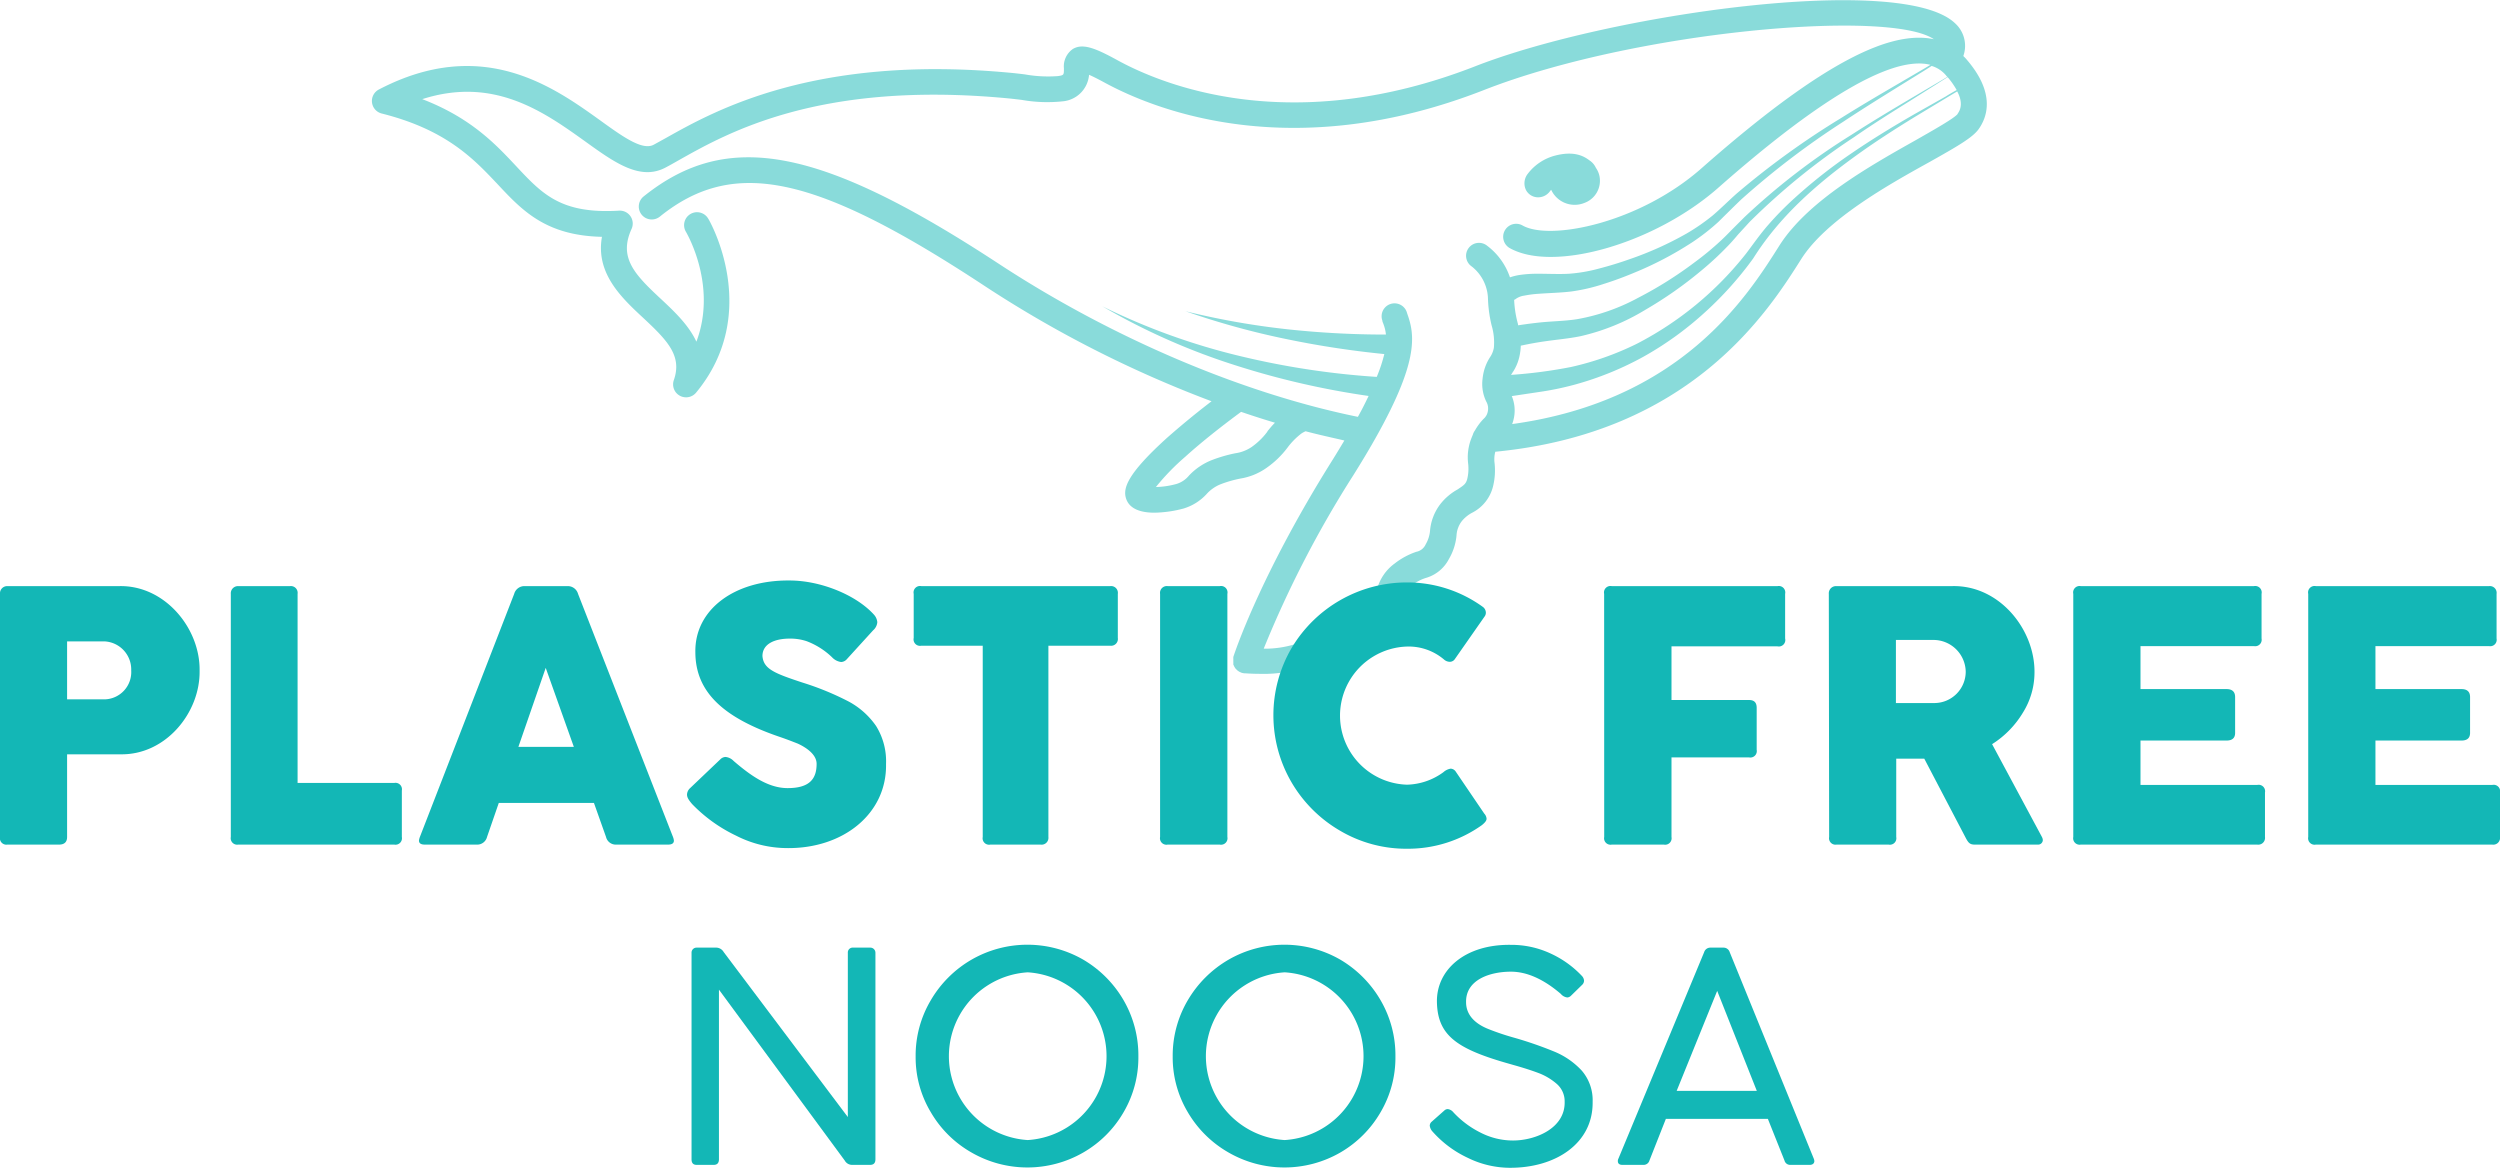 <svg id="Layer_1" data-name="Layer 1" xmlns="http://www.w3.org/2000/svg" viewBox="0 0 386.78 180.67"><defs><style>.cls-1{opacity:0.5;}.cls-2{fill:#13b7b6;}</style></defs><g class="cls-1"><path class="cls-2" d="M304.08,9c-.11-.12-.22-.22-.33-.33a4.71,4.71,0,0,0-1.3-5.09c-8.29-7.84-53.63-1.38-74.26,6.69-28.22,11-48.13,3-55.39-1-3.38-1.85-5.27-2.58-6.79-1.71a3.26,3.26,0,0,0-1.41,3c0,1.06,0,1.06-.88,1.21a20.49,20.49,0,0,1-5.16-.26c-.82-.1-1.65-.2-2.48-.27-30.1-2.79-45.55,5.9-53,10.08l-1.94,1.07c-1.75.94-4.77-1.23-8.26-3.75-7.29-5.23-18.29-13.13-34.27-4.79a2,2,0,0,0,.44,3.71c10,2.52,14.21,7,17.89,10.89,3.83,4.1,7.47,8,16.19,8.19-1,5.63,3,9.4,6.36,12.52,3.81,3.55,6.07,5.91,4.76,9.65a2,2,0,0,0,.9,2.4,2,2,0,0,0,1,.26,2,2,0,0,0,1.54-.72c10.3-12.44,2-26.79,1.87-26.94a2,2,0,0,0-3.44,2.05c.23.4,4.86,8.43,1.62,17-1.22-2.63-3.51-4.76-5.51-6.63-4.11-3.82-6.53-6.39-4.52-10.81a2,2,0,0,0-1.94-2.83c-9,.54-11.87-2.57-15.9-6.87-3.18-3.4-7-7.48-14.54-10.38,11.12-3.57,18.86,2,25.22,6.55,4.58,3.3,8.54,6.14,12.48,4,.61-.32,1.28-.7,2-1.11,7.62-4.29,21.78-12.27,50.64-9.59.79.07,1.59.17,2.37.26a22.7,22.7,0,0,0,6.34.23,4.48,4.48,0,0,0,4.11-4.11c.53.23,1.28.6,2.35,1.18,7.75,4.23,29,12.82,58.77,1.17,23.27-9.11,62.66-12.57,69.59-7.85-2.53-.55-5.58-.14-9.11,1.23-6.75,2.63-15.53,8.76-26.84,18.73-9.66,8.52-23.45,11.25-27.68,8.86a2,2,0,0,0-2,3.49c6.8,3.83,22.49-.71,32.29-9.35,10.8-9.52,19.43-15.58,25.64-18,3.48-1.36,5.72-1.37,7.16-1l-1.06.64-4.29,2.51c-2.86,1.67-5.72,3.36-8.53,5.12a125.33,125.33,0,0,0-16.15,11.69c-1.23,1.1-2.45,2.32-3.66,3.35a31.53,31.53,0,0,1-4,2.77,51.54,51.54,0,0,1-8.88,4q-2.31.82-4.67,1.43a24.36,24.36,0,0,1-4.66.81c-1.57.09-3.2,0-4.91,0a19.35,19.35,0,0,0-2.68.18,8.59,8.59,0,0,0-1.56.38,10.22,10.22,0,0,0-3.53-4.89,2,2,0,1,0-2.38,3.21,6.56,6.56,0,0,1,2.51,5.11,20.4,20.4,0,0,0,.56,4,9.23,9.23,0,0,1,.35,3.46,3.69,3.69,0,0,1-.58,1.44,7.43,7.43,0,0,0-1.16,3.3,6.23,6.23,0,0,0,.56,3.58,2.15,2.15,0,0,1,.25,1.49,2,2,0,0,1-.67,1.2,8.87,8.87,0,0,0-1.33,1.79,2.1,2.1,0,0,0-.33.67c-.06.15-.13.3-.19.46a8.09,8.09,0,0,0-.53,4,6.86,6.86,0,0,1-.13,2.33c-.2.81-.52,1-1.5,1.66a8.74,8.74,0,0,0-2.71,2.32,7.84,7.84,0,0,0-1.55,4,5,5,0,0,1-.68,2.18,2,2,0,0,1-1.45,1.15,11.37,11.37,0,0,0-3.36,1.82,7.24,7.24,0,0,0-2.67,3.8A2.52,2.52,0,0,1,212,92.87a3.93,3.93,0,0,1-2.3.8,9.08,9.08,0,0,0-4,1.21A7.59,7.59,0,0,0,202.61,98a2.86,2.86,0,0,1-1.67,1.47,15.81,15.81,0,0,1-5.43.89,165.9,165.9,0,0,1,13.87-26.84c10.09-16.1,9.7-21,8.45-24.67-.05-.15-.1-.28-.14-.41a2,2,0,1,0-3.82,1.17c0,.17.11.35.17.54a6.24,6.24,0,0,1,.38,1.61,141.08,141.08,0,0,1-14.8-.77,119.83,119.83,0,0,1-16.21-2.84,121.22,121.22,0,0,0,16,4.39c4.87,1,9.78,1.74,14.76,2.24A23.7,23.7,0,0,1,213,58.31a124.48,124.48,0,0,1-21.06-3.2,101.5,101.5,0,0,1-21.39-7.72,102.27,102.27,0,0,0,21,9.26,126,126,0,0,0,20.19,4.61c-.48,1-1,2.06-1.66,3.23-18-3.67-38.18-12.27-55.68-23.76C126.83,22.68,112.5,20,99.57,30.4a2,2,0,1,0,2.52,3.11c11.39-9.18,24-6.52,50,10.57a178,178,0,0,0,35.35,18c-2.74,2.1-5,4-6.8,5.58-6.38,5.76-6.87,7.91-6.45,9.39.53,1.79,2.48,2.27,4.42,2.27a18.52,18.52,0,0,0,4.48-.64,7.94,7.94,0,0,0,3.6-2.26A5.81,5.81,0,0,1,189,74.86a18.41,18.41,0,0,1,2.9-.82,9.7,9.7,0,0,0,4-1.62,14.23,14.23,0,0,0,3.28-3.15,11,11,0,0,1,2.19-2.22,4.72,4.72,0,0,1,.62-.33c2.18.58,4.17,1,6,1.43-.6,1-1.24,2.07-1.95,3.2-11.16,17.82-15.07,29.79-15.23,30.29v0a.94.94,0,0,0,0,.16,2,2,0,0,0,0,.24s0,0,0,0,0,.08,0,.12a2.09,2.09,0,0,0,0,.25l0,.16c0,.08,0,.15,0,.22s.05.11.07.17l.08.18.1.16.11.16.14.13a.93.93,0,0,0,.14.14l.17.12a1.1,1.1,0,0,0,.14.09l.23.1.11.05h0a2.14,2.14,0,0,0,.44.08c.23,0,1.1.08,2.29.08a20.57,20.57,0,0,0,7.78-1.25,6.75,6.75,0,0,0,3.48-3.08,3.58,3.58,0,0,1,1.66-1.62,5.16,5.16,0,0,1,2.43-.72,7.83,7.83,0,0,0,4.2-1.51A6.41,6.41,0,0,0,217,92.56a3.32,3.32,0,0,1,1.35-1.94,7,7,0,0,1,2.26-1.21,5.79,5.79,0,0,0,3.53-2.88,8.82,8.82,0,0,0,1.2-3.67,4,4,0,0,1,.81-2.22,5.19,5.19,0,0,1,1.6-1.31A6.24,6.24,0,0,0,231,75.21a10.31,10.31,0,0,0,.23-3.55,4.59,4.59,0,0,1,.11-1.77c30.31-2.92,42.21-21.7,47.32-29.79,3.86-6.11,13.45-11.49,19.8-15,4.34-2.44,6.66-3.77,7.63-5.08C307.4,18.21,308.89,14.43,304.08,9Zm-108,57.78a10.74,10.74,0,0,1-2.4,2.35,6,6,0,0,1-2.59,1,22.59,22.59,0,0,0-3.47,1,9.72,9.72,0,0,0-3.68,2.46,4,4,0,0,1-1.88,1.27,13.07,13.07,0,0,1-3.23.49,36,36,0,0,1,4.55-4.69c2.12-1.92,5-4.26,8.63-6.94q2.73.93,5.24,1.68C196.8,65.85,196.42,66.31,196.07,66.75Zm38-9.25a7.31,7.31,0,0,0,1.07-2.77,8.17,8.17,0,0,0,.13-1.28c1.32-.28,2.64-.53,4-.71,1.66-.24,3.46-.39,5.26-.76a33.57,33.57,0,0,0,10-4.07,61.86,61.86,0,0,0,8.69-6.09,47.37,47.37,0,0,0,3.9-3.6c.63-.63,1.21-1.3,1.8-2l1.75-1.91a103.76,103.76,0,0,1,16.15-13.11c2.88-2,5.82-3.84,8.78-5.69L300,12.77l1.32-.84a12.14,12.14,0,0,1,1.4,2c-.57.32-1.14.64-1.7,1l-4.9,2.77c-3.25,1.87-6.46,3.83-9.57,5.95a79.27,79.27,0,0,0-8.91,7,49.13,49.13,0,0,0-4,4.06c-1.26,1.42-2.35,3-3.46,4.47a51.71,51.71,0,0,1-16.93,14A45.16,45.16,0,0,1,243,56.79,74.83,74.83,0,0,1,233.77,58C233.86,57.86,234,57.7,234.07,57.5Zm.31-11.19a2.88,2.88,0,0,1,1.42-.6,16.76,16.76,0,0,1,2.26-.29c1.6-.12,3.29-.15,5-.35a28.19,28.19,0,0,0,5.07-1.18c1.62-.51,3.2-1.1,4.75-1.75a53.3,53.3,0,0,0,8.94-4.7,33.32,33.32,0,0,0,4-3.12c1.23-1.21,2.36-2.34,3.56-3.49a124.82,124.82,0,0,1,15.74-12c2.76-1.83,5.57-3.58,8.38-5.33l4.23-2.62,1.11-.71a4.65,4.65,0,0,1,2.22,1.46c.06.08.13.15.2.23l-1.33.8-4.51,2.66c-3,1.78-6,3.58-8.93,5.47a104.93,104.93,0,0,0-16.64,12.8L268,35.48c-.6.61-1.19,1.23-1.83,1.81a44.67,44.67,0,0,1-4,3.3,60.43,60.43,0,0,1-8.72,5.48A31.16,31.16,0,0,1,244,49.38c-1.63.26-3.32.3-5.13.45-1.34.12-2.68.3-4,.5,0-.21-.09-.41-.13-.61a16.45,16.45,0,0,1-.48-3.26v-.05A.7.7,0,0,0,234.38,46.31Zm68.49-28.72c-.53.69-3.77,2.51-6.38,4-7.1,4-16.82,9.43-21.22,16.39-5,7.93-15.2,24-41.33,27.6a6.5,6.5,0,0,0,.28-1,5.77,5.77,0,0,0-.34-3.33l4.13-.62a45.68,45.68,0,0,0,5.67-1.17,48.44,48.44,0,0,0,10.66-4.35,50.92,50.92,0,0,0,9.29-6.7,53.64,53.64,0,0,0,7.61-8.47c4-6.37,9.63-11.35,15.69-15.74,3-2.18,6.17-4.22,9.37-6.18l4.82-2.91,1.67-1C303.42,15.27,303.65,16.55,302.87,17.59Z"/><path class="cls-2" d="M245.14,31.39a3.65,3.65,0,0,0,2.33-4.09,3.43,3.43,0,0,0-.56-1.32,2.73,2.73,0,0,0-.93-1.12l-.1-.07c-.9-.68-2.43-1.48-5.35-.7a7.78,7.78,0,0,0-4.16,2.79,2.38,2.38,0,0,0-.31,2.46,2.1,2.1,0,0,0,1.72,1.18,2.25,2.25,0,0,0,2-.91,1.21,1.21,0,0,1,.21-.24,4,4,0,0,0,4.37,2.25A4.22,4.22,0,0,0,245.14,31.39Z"/></g><path class="cls-2" d="M0,91.88a1.11,1.11,0,0,1,1.15-1.2H18.42c7.1-.17,12.57,6.56,12.46,13.09.11,6.45-5.22,13.07-12.26,12.93H10.38v12.79c0,.78-.42,1.18-1.24,1.18h-8A1,1,0,0,1,0,129.49ZM10.38,108.2h5.8a4.22,4.22,0,0,0,4.12-4.48,4.35,4.35,0,0,0-4.12-4.49h-5.8Z"/><path class="cls-2" d="M35.71,91.88a1.11,1.11,0,0,1,1.15-1.2h8a1.05,1.05,0,0,1,1.18,1.2v29.25H61a1,1,0,0,1,1.17,1.18v7.18A1,1,0,0,1,61,130.67H36.86a1,1,0,0,1-1.15-1.18Z"/><path class="cls-2" d="M79.55,91.88a1.64,1.64,0,0,1,1.66-1.2H87.8a1.64,1.64,0,0,1,1.63,1.2l14.69,37.61a2.13,2.13,0,0,1,.14.56c0,.42-.31.62-.9.62h-8a1.55,1.55,0,0,1-1.6-1.18l-1.87-5.27H77.17l-1.82,5.27a1.57,1.57,0,0,1-1.63,1.18h-8c-.59,0-.9-.2-.9-.62a2.13,2.13,0,0,1,.14-.56Zm9.23,23.67-4.35-12.22L80.2,115.55Z"/><path class="cls-2" d="M106.29,122.93a1.42,1.42,0,0,1,.48-1l4.65-4.43a1.21,1.21,0,0,1,.82-.39,2,2,0,0,1,1.26.62c2.83,2.44,5.47,4.2,8.36,4.2,3.39,0,4.48-1.43,4.48-3.75,0-1.38-1.43-2.44-2.88-3.12-.76-.3-1.63-.64-2.67-1-8.89-3-13.21-7-13.21-13.18-.11-6.53,6-11.16,14.59-11.07,4.76,0,10.23,2.21,13,5.24a2,2,0,0,1,.56,1.21,1.85,1.85,0,0,1-.65,1.26L131,102a1.22,1.22,0,0,1-.87.42,2.31,2.31,0,0,1-1.4-.73,11.56,11.56,0,0,0-3.93-2.49,8,8,0,0,0-2.63-.4c-2.33,0-4.21.82-4.21,2.7.17,2,1.82,2.66,6.25,4.12a43.6,43.6,0,0,1,7.1,2.92,12.12,12.12,0,0,1,4.23,3.78,10.32,10.32,0,0,1,1.54,5.89c.14,7.71-6.67,13.12-15.36,13a17.48,17.48,0,0,1-7.85-1.93,23.46,23.46,0,0,1-6.79-4.88C106.55,123.77,106.29,123.38,106.29,122.93Z"/><path class="cls-2" d="M141.36,91.88a1,1,0,0,1,1.18-1.2h29.22a1.05,1.05,0,0,1,1.18,1.2V98.7a1.05,1.05,0,0,1-1.18,1.2H162.2v29.59a1.06,1.06,0,0,1-1.21,1.18h-7.77a1,1,0,0,1-1.18-1.18V99.9h-9.5a1,1,0,0,1-1.18-1.2Z"/><path class="cls-2" d="M179.48,91.88a1.05,1.05,0,0,1,1.18-1.2h8.05a1,1,0,0,1,1.18,1.2v37.61a1,1,0,0,1-1.18,1.18h-8.05a1,1,0,0,1-1.18-1.18Z"/><path class="cls-2" d="M224.44,118.92a1,1,0,0,1,.79.47l4.4,6.48a1.3,1.3,0,0,1,.36.79c0,.31-.25.61-.73,1a19.69,19.69,0,0,1-11.58,3.65,20.12,20.12,0,0,1-10.34-2.78,20.76,20.76,0,0,1-7.55-7.54,20.6,20.6,0,0,1,0-20.67,20.75,20.75,0,0,1,17.89-10.21,19.9,19.9,0,0,1,11.7,3.76,1.13,1.13,0,0,1,.5.92,1,1,0,0,1-.14.51l-4.68,6.7a.94.94,0,0,1-.76.39,1.39,1.39,0,0,1-.9-.36,8.45,8.45,0,0,0-5.72-2,10.69,10.69,0,0,0,0,21.37,9.92,9.92,0,0,0,5.64-1.94A2.2,2.2,0,0,1,224.44,118.92Z"/><path class="cls-2" d="M248.18,91.88a1,1,0,0,1,1.18-1.2H275a1,1,0,0,1,1.18,1.2v6.9A1,1,0,0,1,275,100h-16.4v8.3h12c.79,0,1.18.39,1.18,1.21V116a1,1,0,0,1-1.18,1.18h-12v12.31a1,1,0,0,1-1.18,1.18h-8.05a1,1,0,0,1-1.18-1.18Z"/><path class="cls-2" d="M282.94,91.88a1.11,1.11,0,0,1,1.15-1.2H302c7.32-.2,12.87,6.73,12.76,13.43a11.74,11.74,0,0,1-1.79,6.14,14.73,14.73,0,0,1-4.77,4.88l7.71,14.36a1.19,1.19,0,0,1,.14.48.73.73,0,0,1-.81.7h-9.7c-.76,0-1-.23-1.46-1.12l-6.37-12.17h-4.34v12.11a1,1,0,0,1-1.18,1.18h-8.05a1,1,0,0,1-1.15-1.18Zm10.38,16.89h6a4.86,4.86,0,0,0,4.8-4.86,5,5,0,0,0-4.8-4.9h-6Z"/><path class="cls-2" d="M320.76,91.88a1,1,0,0,1,1.17-1.2h26.78a1,1,0,0,1,1.18,1.2v6.9a1,1,0,0,1-1.18,1.18H331.16v6.65h13.32c.87,0,1.32.42,1.32,1.23v5.55c0,.79-.45,1.18-1.32,1.18H331.16v6.87h18.06a1,1,0,0,1,1.2,1.18v6.87a1.05,1.05,0,0,1-1.2,1.18H321.93a1,1,0,0,1-1.17-1.18Z"/><path class="cls-2" d="M357.11,91.88a1,1,0,0,1,1.18-1.2h26.78a1.05,1.05,0,0,1,1.18,1.2v6.9a1,1,0,0,1-1.18,1.18H367.51v6.65h13.32c.87,0,1.32.42,1.32,1.23v5.55c0,.79-.45,1.18-1.32,1.18H367.51v6.87h18.07a1,1,0,0,1,1.2,1.18v6.87a1.05,1.05,0,0,1-1.2,1.18H358.29a1,1,0,0,1-1.18-1.18Z"/><path class="cls-2" d="M111.23,179.35c0,.59-.28.87-.82.87h-2.62c-.54,0-.8-.28-.8-.87V147.41a.77.77,0,0,1,.8-.8h3.09a1.36,1.36,0,0,1,1.08.68l19.21,25.53V147.41a.75.75,0,0,1,.83-.8h2.61a.79.79,0,0,1,.83.8v31.94c0,.59-.28.87-.83.87h-2.82a1.29,1.29,0,0,1-1.09-.66l-19.47-26.45Z"/><path class="cls-2" d="M144,154.76a17.38,17.38,0,0,1,6.31-6.29,17.31,17.31,0,0,1,17.28,0,17.37,17.37,0,0,1,6.25,6.29,17,17,0,0,1,2.28,8.68,16.74,16.74,0,0,1-2.28,8.62,17,17,0,0,1-6.25,6.25,17.31,17.31,0,0,1-17.28,0,17,17,0,0,1-6.31-6.25,16.51,16.51,0,0,1-2.34-8.62A16.77,16.77,0,0,1,144,154.76Zm15,21.62a13,13,0,0,0,0-25.95,13,13,0,0,0,0,25.95Z"/><path class="cls-2" d="M183.76,154.76a17.48,17.48,0,0,1,6.32-6.29,17.31,17.31,0,0,1,17.28,0,17.42,17.42,0,0,1,6.24,6.29,16.92,16.92,0,0,1,2.29,8.68,16.65,16.65,0,0,1-2.29,8.62,17.08,17.08,0,0,1-6.24,6.25,17.31,17.31,0,0,1-17.28,0,17.15,17.15,0,0,1-6.32-6.25,16.59,16.59,0,0,1-2.33-8.62A16.86,16.86,0,0,1,183.76,154.76Zm15,21.62a13,13,0,0,0,0-25.95,13,13,0,0,0,0,25.95Z"/><path class="cls-2" d="M221.2,174.14a.83.83,0,0,1,.29-.59l2-1.77a.76.76,0,0,1,.5-.19,1.32,1.32,0,0,1,.84.47A14.57,14.57,0,0,0,229,175.2a11,11,0,0,0,5.07,1.25c3.54,0,8.11-1.93,8-6a3.56,3.56,0,0,0-1.2-2.74A9.31,9.31,0,0,0,238,166c-1.06-.4-2.38-.82-3.91-1.25l-1.22-.35c-7.62-2.22-10.45-4.32-10.56-9.34s4.36-9,11.48-8.88a14.32,14.32,0,0,1,6,1.29,15.55,15.55,0,0,1,4.95,3.52,1.17,1.17,0,0,1,.33.73.9.9,0,0,1-.31.66L243,154.1a.89.89,0,0,1-.52.22,1.52,1.52,0,0,1-1-.55c-2.66-2.28-5.25-3.44-7.73-3.44-3.2,0-7,1.23-6.93,4.72,0,2.07,1.51,3.39,3.49,4.17a39.1,39.1,0,0,0,4,1.34,59,59,0,0,1,6.29,2.19,12,12,0,0,1,4.11,2.88,7,7,0,0,1,1.69,4.83c.1,6.44-5.75,10.28-12.94,10.21a14.83,14.83,0,0,1-6.36-1.53,16.75,16.75,0,0,1-5.52-4.13A1.56,1.56,0,0,1,221.2,174.14Z"/><path class="cls-2" d="M263.65,147.32a1,1,0,0,1,.92-.71h2.12a1,1,0,0,1,.92.71l13,31.93a1.18,1.18,0,0,1,.09.38c0,.38-.3.59-.7.59h-3.07a.9.9,0,0,1-.85-.68l-2.57-6.44H257.73l-2.54,6.44a.93.93,0,0,1-.88.68H251c-.44,0-.7-.19-.7-.57a.78.78,0,0,1,.09-.4Zm8.15,21.45-6.13-15.47-6.27,15.47Z"/></svg>